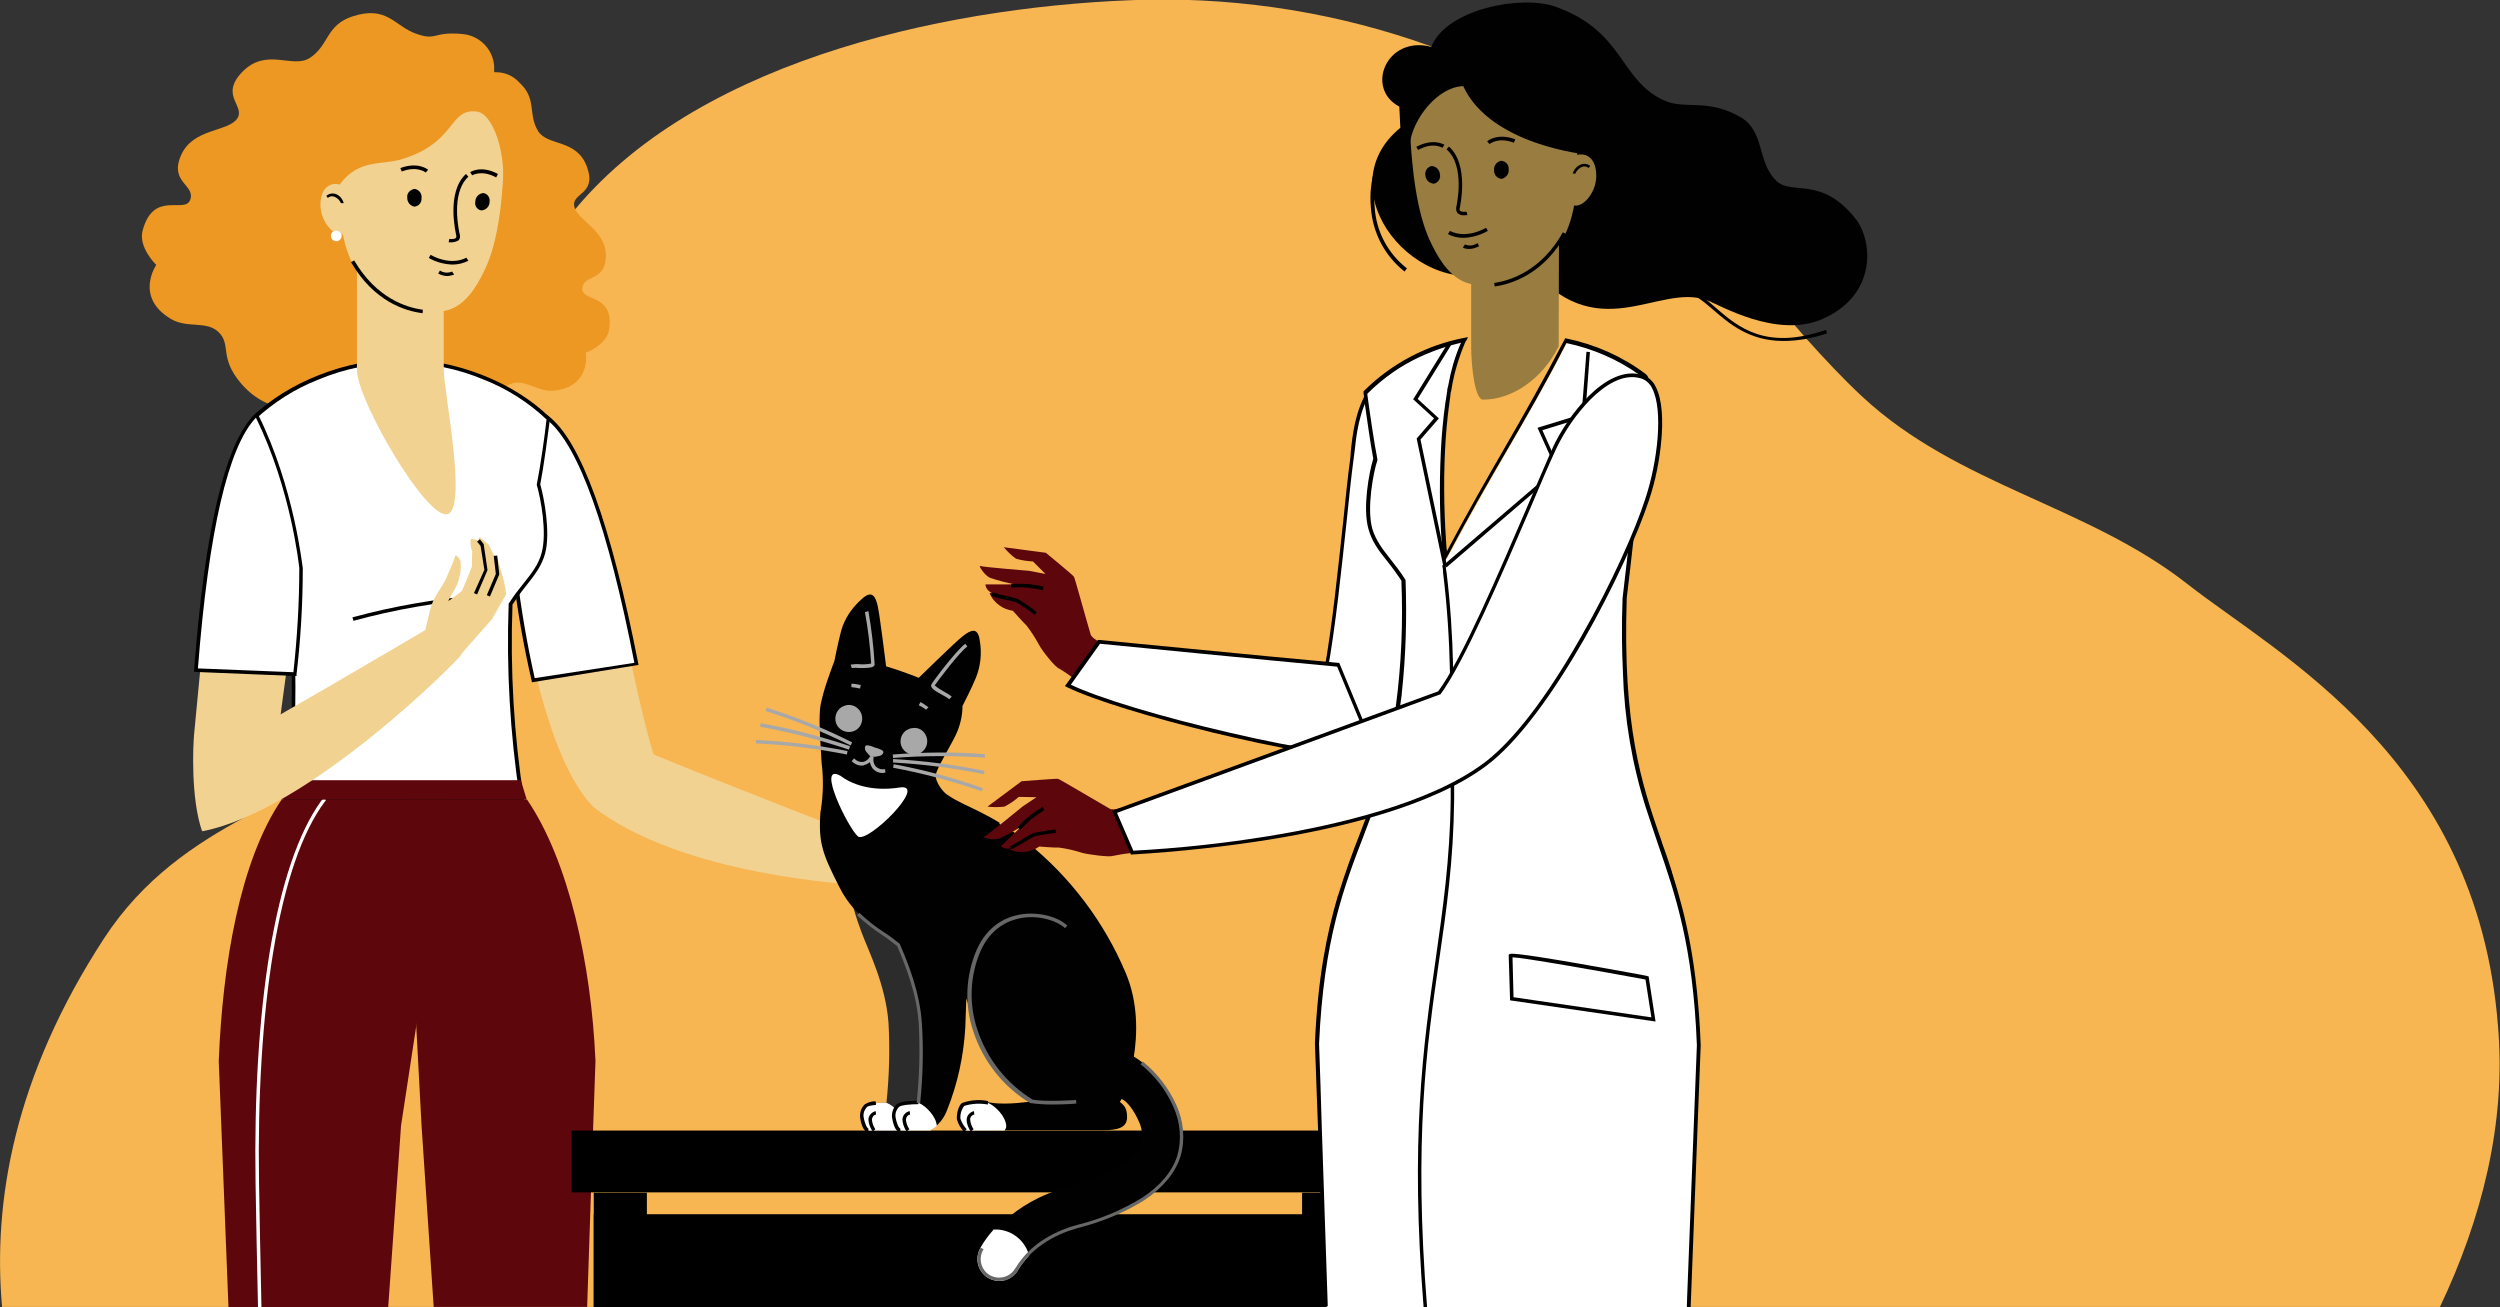 <?xml version="1.0" encoding="utf-8"?>
<!-- Generator: Adobe Illustrator 25.4.2, SVG Export Plug-In . SVG Version: 6.00 Build 0)  -->
<svg version="1.1" id="Layer_1" xmlns="http://www.w3.org/2000/svg" xmlns:xlink="http://www.w3.org/1999/xlink" x="0px" y="0px"
width="720" height="376.5" viewBox="0 0 720 376.5" style="enable-background:new 0 0 720 376.5;" xml:space="preserve">
<rect x="0" y="0" width="720" height="376.5" fill="#333333" stroke="none"/>
<style type="text/css">
	.st0{fill:#F7B652;}
	.st1{fill-rule:evenodd;clip-rule:evenodd;fill:#F2D291;}
	.st2{fill-rule:evenodd;clip-rule:evenodd;fill:#EC9822;}
	.st3{fill-rule:evenodd;clip-rule:evenodd;fill:#FFFFFF;}
	.st4{fill-rule:evenodd;clip-rule:evenodd;fill:#010101;}
	.st5{fill:#010101;}
	.st6{fill-rule:evenodd;clip-rule:evenodd;fill:#5D070D;}
	.st7{fill:#FFFFFF;}
	.st8{fill-rule:evenodd;clip-rule:evenodd;fill:#ECBA68;}
	.st9{fill-rule:evenodd;clip-rule:evenodd;fill:#997C40;}
	.st10{fill-rule:evenodd;clip-rule:evenodd;fill:#F7B652;}
	.st11{fill-rule:evenodd;clip-rule:evenodd;fill:#2B2C2B;}
	.st12{fill:#676767;}
	.st13{fill-rule:evenodd;clip-rule:evenodd;fill:#A9A8A8;}
	.st14{fill:#A9A8A8;}
</style>
<g id="Layer_2_00000159433060909226452910000013878849527730766998_">
	<g id="Layer_1-2">
		<g id="Group_3847">
			<g id="Group_3725">
				<path class="st0" d="M702.7,376.4H0.6C-2.1,346.2,4,310.1,30,270.2c11.3-17.3,26.2-27.1,40.6-34.9c3.5-1.9,7-3.7,10.4-5.4
					l0.7-0.4l0.6-0.3l0.6-0.3H83c2.9-1.5,5.7-2.9,8.4-4.4c8.9-4.9,16.5-10,21.4-17.2c1-1.4,1.9-3,2.6-4.6c2.5-5.5,4.8-11.1,6.7-16.8
					c0.4-1.3,0.9-2.6,1.3-3.9c0.9-2.7,1.7-5.5,2.4-8.3l0.3-1.1c0.3-1.2,0.6-2.3,0.9-3.5c4.7-18,8-36.5,12.8-54.3
					c0.4-1.6,0.9-3.2,1.3-4.8c0-0.2,0.1-0.3,0.1-0.5l0.2-0.5c4.5-15.2,10.4-29.7,19.5-42.6c1.5-2.1,3.1-4.2,4.8-6.2
					c37-44.4,111.5-59,164.9-60.3c27.7-0.5,55.3,4,81.4,13.4c1.6,0.6,3.3,1.2,4.9,1.8c1.6,0.6,3.1,1.2,4.7,1.9
					c10.9,4.5,21.4,9.8,31.4,15.9c1.3,0.8,2.6,1.6,4,2.5c2.7,1.7,5.3,3.4,7.9,5.3c20.4,14.2,35.5,34.1,51.8,52.8c0.9,1,1.8,2,2.6,3
					l0.8,0.9c5.3,5.9,10.6,11.6,16.3,16.9c27.6,25.6,64.7,31.2,93.7,54c26.2,20.5,83.2,50.1,89.3,127
					C721.9,323.5,714.6,351.4,702.7,376.4z"/>
			</g>
			<g id="Group_3763">
				<g id="Group_3726">
					<path id="Path_8643" class="st1" d="M148.1,164.9c3.4,16.3,9,52.6,22.4,67.1l20-8.2c-5.3-12.4-12.4-51.1-15.3-66
						c-1.4-7-7.7-24.2-17.1-22.5C147.4,137.3,145.8,153.4,148.1,164.9z"/>
				</g>
				<g id="Group_3727">
					<path id="Path_8644" class="st1" d="M170.5,232.1c25.8,20.4,76.6,22.7,76.6,22.7l10.9-9.9c0,0-62.3-24.2-74.7-29.7L170.5,232.1
						z"/>
				</g>
				<g id="Group_3728">
					<path id="Path_8645" class="st2" d="M142.4,20.8c2.7-0.1,5.3,0.9,7.1,2.9c5.3,4.8,2.4,9.1,5.5,14.1c2.8,4.4,11.2,2.1,14.1,10.4
						c2.8,7.9-4.6,7.3-3.7,11.3c0.9,4,9.1,6.8,9.1,14.1c0,7.6-6.5,5.4-6.8,9.4c-0.4,4,9.4,1.4,7.7,12c-0.7,4.4-6.7,6.6-6.7,6.6
						s1.7,9.8-9.2,10.9c-4.8,0.5-8.3-3.6-12.5-1.9c-4.1,1.6-1.9,5.1-8.8,4.4s-24.1-0.4-28-12.9c-0.4-1.3-0.6-2.6-0.8-3.9
						c-1.6,2.8,3.9-9.2-4.2,6.2s-25.8,17.8-35.8,6c-6.3-7.4-2.8-11-6.3-14.6s-9-1.1-13.8-3.9c-10.7-6.3-4.3-15.6-4.3-15.6
						s-5.3-5.1-3.9-10c3.2-11.7,12.2-4.5,13.7-8.8c1.5-4.3-6.2-5-2.6-12.9c3.4-7.6,13.2-6.6,16-10.3s-5.1-6.6,1.5-13.5
						c7-7.3,14.5-0.9,19.5-4.1c5.6-3.6,4.6-9.5,12.4-12c9.9-3.2,12,2.8,18.2,5s4.6-0.7,13.4,0.1c5.5,0.5,9.6,5.3,9.1,10.8
						C142.4,20.7,142.4,20.7,142.4,20.8z"/>
				</g>
				<g id="Group_3729">
					<path id="Path_8646" class="st3" d="M157.5,120.3c11.3,8.4,19.8,40.4,25.8,71.1l-29.7,4.6c-2.3-10-4.1-20-5.3-30.2
						C149.3,150.3,152.4,135,157.5,120.3z"/>
					<path id="Path_8647" d="M153.2,196.5l-0.1-0.5c-2.3-10-4.1-20.1-5.3-30.3v-0.1c0-0.2,1.1-23.5,9.2-45.6l0.2-0.7l0.6,0.4
						c9.4,7,18.1,31,26,71.3l0.1,0.5L153.2,196.5z M148.9,165.7c1.2,9.9,2.9,19.8,5.1,29.6l28.7-4.4c-7.6-39-16-62.4-24.9-69.8
						C152.8,135.5,149.9,150.5,148.9,165.7L148.9,165.7z"/>
				</g>
				<g id="Group_3733">
					<path id="Path_8651" class="st3" d="M115.3,230.3h35c-2.9-18.6-4-37.5-3.3-56.4c3.9-6.2,7.9-9.2,9.4-14.7
						c1.6-5.9-0.3-16.1-1.4-19.7c1-4.9,2.3-14,2.9-19c-9.1-9-25.4-16.5-42.5-16.5s-33.3,7.5-42.5,16.5c2.4,19.9,8.8,38.4,11.2,58.3
						c0.6,18.3,1.1,33.7-1.9,51.5L115.3,230.3z"/>
					<path id="Path_8652" d="M115.3,230.8H81.6l0.1-0.6c3-17.8,2.5-33.4,1.9-51.3c-1.4-9.8-3.2-19.5-5.6-29.1
						c-2.4-9.6-4.2-19.4-5.6-29.2v-0.3l0.2-0.2c10.3-10.1,27.2-16.7,42.8-16.7s32.5,6.6,42.8,16.7l0.2,0.2v0.3
						c-0.6,4.6-1.8,13.8-2.8,18.9c1.1,3.8,3,13.9,1.4,19.9c-1,3.6-3,6.2-5.4,9.2c-1.3,1.6-2.6,3.4-4,5.5
						c-0.7,18.8,0.4,37.6,3.3,56.1l0.1,0.6h-35.5L115.3,230.8z M82.8,229.8h66.9c-2.8-18.5-3.9-37.2-3.2-55.9v-0.1l0.1-0.1
						c1.4-2.2,2.9-4.1,4.2-5.7c2.3-2.9,4.3-5.4,5.2-8.8c1.6-5.9-0.3-15.8-1.4-19.5v-0.1v-0.1c1-5,2.3-14,2.8-18.7
						c-5.2-4.9-11.3-8.8-17.9-11.4c-15.3-6.5-32.6-6.5-48,0c-6.6,2.6-12.7,6.5-17.9,11.3c1.3,9.7,3.2,19.4,5.5,28.9
						c2.4,9.6,4.2,19.4,5.6,29.2l0,0C85.2,196.6,85.7,212.1,82.8,229.8L82.8,229.8z"/>
				</g>
				<g id="Group_3734">
					<path id="Path_8653" class="st1" d="M102.8,106.5c0,8.8,20,43,26,41.6c6-1.4-1-35.5-1-41.6V82.4c-8.3,0-16.7-13.8-25-13.8
						L102.8,106.5z"/>
				</g>
				<g id="Group_3735">
					<path id="Path_8654" class="st1" d="M121.7,24.3c6.1,0.5,24.3,2.2,23.4,23.5s-4.6,28.3-6.6,32.1c-2.3,4.4-6.3,10.1-12.8,9.8
						c-13.9-0.6-19-6.9-22.5-11.2c-2.6-3.4-6.8-11.5-5.2-32.8S115.6,24,121.7,24.3z"/>
				</g>
				<g id="Group_3736">
					<path id="Path_8655" class="st2" d="M136.9,32.1c5-0.1,9.4,12.6,7.7,23.9c5.3-18.8-0.7-33.6-22-35.2S94.5,37.8,97,54.4
						c5.4-8.7,12.3-6.8,18.2-8.4C131.3,41.4,129.2,31.4,136.9,32.1z"/>
				</g>
				<g id="Group_3737">
					<path id="Path_8656" class="st4" d="M139.2,55.6c-1.3,0.1-2.3,1.2-2.3,2.4c-0.3,1.2,0.5,2.4,1.7,2.6c0,0,0,0,0,0h0.1
						c1.3-0.1,2.3-1.2,2.3-2.4c0.2-1.2-0.5-2.4-1.8-2.6H139.2z"/>
				</g>
				<g id="Group_3738">
					<path id="Path_8657" class="st4" d="M119.4,54.4c1.3,0.2,2.2,1.4,2,2.7c0.1,1.2-0.8,2.3-2,2.4c0,0,0,0,0,0h-0.1
						c-1.2-0.2-2.1-1.4-2-2.6C117.1,55.7,118.1,54.6,119.4,54.4C119.3,54.5,119.3,54.5,119.4,54.4L119.4,54.4z"/>
				</g>
				<g id="Group_3739">
					<path id="Path_8658" class="st5" d="M130,69.8c-0.3,0-0.6,0-0.8,0l0.2-1c0.5,0.1,1.6,0.1,1.9-0.3c0,0,0.2-0.2,0.1-0.7
						c-0.1-0.5-3-12.4,2.8-17.7l0.7,0.8c-5.3,4.8-2.6,16.1-2.5,16.6c0.2,0.6,0.1,1.2-0.3,1.7C131.4,69.6,130.7,69.8,130,69.8z"/>
				</g>
				<g id="Group_3740">
					<path id="Path_8659" class="st5" d="M130.3,76.2c-2.4-0.1-4.7-0.7-6.8-1.9l0.5-0.9c6.3,3.4,10.3,0.8,10.3,0.8l0.6,0.9
						C133.5,75.8,131.9,76.2,130.3,76.2z"/>
				</g>
				<g id="Group_3741">
					<path id="Path_8660" class="st5" d="M128.8,79.5c-0.9,0-1.8-0.3-2.6-0.7l0.5-0.9c1,0.7,2.4,0.8,3.5,0.3l0.6,0.9
						C130.1,79.3,129.4,79.5,128.8,79.5z"/>
				</g>
				<g id="Group_3742">
					<path id="Path_8661" class="st5" d="M122.6,49.7c-0.1-0.1-2.5-2-6.9-0.3l-0.4-1c5.1-1.9,7.9,0.4,8,0.5L122.6,49.7l0.3-0.4
						L122.6,49.7z"/>
				</g>
				<g id="Group_3743">
					<path id="Path_8662" class="st5" d="M142.9,51.1c-4.2-2.3-6.9-0.6-6.9-0.6l-0.6-0.9c0.1-0.1,3.2-2.1,8,0.5L142.9,51.1z"/>
				</g>
				<g id="Group_3744">
					<path id="Path_8663" class="st5" d="M121.7,90.2c-4.9-0.6-14-3.3-20.6-14.7L102,75c6.4,10.9,15.1,13.6,19.8,14.2L121.7,90.2z"
						/>
				</g>
				<g id="Group_3745">
					<path class="st6" d="M171.5,305.6l-0.7,20l-0.6,17.8l-1.1,33h-44.2l-3.5-52.3l-1.5-28.2l-3.4-65.1v-0.5h35.3
						C163.8,247.9,170.3,277.7,171.5,305.6z"/>
				</g>
				<g id="Group_3746">
					<path class="st6" d="M129.8,230.3L129.8,230.3l-0.1,0.5l-9.9,65.2l-4.3,28.2l-3.7,52.3H65.8L63,305.6
						c1.1-27.9,6.1-57.7,18.1-75.3L129.8,230.3z"/>
				</g>
				<g id="Group_3747">
					<path class="st7" d="M93.9,230.4c-0.1,0.1-0.2,0.3-0.3,0.4c-6.6,8.8-11.6,23.4-14.9,43.3c-3.1,18.7-4.5,41.7-4.1,66.5
						c0.1,8.3,0.4,20.8,0.7,35.9h-1c-0.3-15.1-0.6-27.6-0.7-35.8c-0.4-24.8,1-47.9,4.1-66.7c3.3-19.6,8.2-34.1,14.7-43.2l0.4-0.5
						l0,0l0.4-0.5l0.7,0.5l0,0L93.9,230.4z"/>
				</g>
				<g id="Group_3749">
					<path id="Path_8668" class="st6" d="M151.7,230.3H81l1.3-5.6H150L151.7,230.3z"/>
				</g>
				<g id="Group_3751">
					<path id="Path_8670" d="M101.8,178.8l-0.3-1c12.1-3.3,24.4-5.4,36.9-6.4l0.1,1C126.1,173.4,113.8,175.5,101.8,178.8z"/>
				</g>
				<g id="Group_3752">
					<path id="Path_8671" class="st1" d="M74.4,120.5c-12.4,11.3-15,55.9-18.5,91c-0.3,3.1-1,18.4,2.3,27.9l20.7-18.9
						c2.6-20.5,7.5-55.7,7.5-55.7S84.8,141.9,74.4,120.5z"/>
				</g>
				<g id="Group_3753">
					<path id="Path_8672" class="st3" d="M73.9,119.5c-10.2,9.6-15,42.4-17.4,73.5l28.5,1.2c1.1-10.2,1.7-20.4,1.8-30.6
						C86.7,163.6,84.6,140.7,73.9,119.5z"/>
					<path id="Path_8673" d="M85.4,194.7l-29.5-1.2V193c3.1-41,9.1-65.8,17.6-73.8l0.5-0.5l0.3,0.6c10.5,21.1,12.8,44.1,12.9,44.3
						l0,0c0,10.2-0.6,20.5-1.8,30.6V194.7z M57,192.5l27.5,1.1c1.1-10,1.7-20,1.7-30c-0.1-0.8-2.4-22.8-12.5-43.3
						C65.7,128.7,60.1,152.9,57,192.5z"/>
				</g>
				<g id="Group_3757">
					<g id="Group_3754">
						<path id="Path_8674" class="st1" d="M100.4,56.1c-0.3-1.5-1.4-2.6-2.8-3c-1.7-0.5-5,0.2-5.3,5.3c-0.3,5,3.6,9.6,6.3,9.1
							S100.6,57.4,100.4,56.1z"/>
					</g>
					<g id="Group_3755">
						<path id="Path_8675" class="st3" d="M96.9,66.4c0.9,0.1,1.5,0.8,1.5,1.6s-0.8,1.5-1.6,1.5c-0.9-0.1-1.5-0.8-1.5-1.6l0,0
							C95.3,67,96,66.4,96.9,66.4L96.9,66.4z"/>
					</g>
					<g id="Group_3756">
						<path id="Path_8676" class="st5" d="M99,58.5h-0.8l0,0c-0.4-0.8-1-1.5-1.8-1.8c-0.7-0.3-1.4-0.2-2,0.3L94,56.4
							c0.8-0.7,2-0.9,3-0.4C98,56.5,98.7,57.4,99,58.5z"/>
					</g>
				</g>
				<g id="Group_3758">
					<path id="Path_8677" class="st1" d="M58.3,239.4c30.8-6,73.5-49.1,74.6-50.9l-10.5-7c0,0-53.8,31.8-65.4,37.4L58.3,239.4z"/>
				</g>
				<g id="Group_3762">
					<g id="Group_3759">
						<path id="Path_8678" class="st1" d="M121.4,185.5c1.1-3.1,2.2-9.9,3.3-12.3c0.3-0.8,1.2-2.2,3.3-5.6c1.2-2.5,2.3-5.1,3.2-7.7
							c0.9,0.5,1.5,1.4,1.5,2.4c0.1,2.1-0.3,4.2-1.1,6.2c-0.8,1.6-2.3,3.9-2.5,4.6c2-1.3,3.9-2.9,3.9-2.9c1.1-2.3,2.2-5.3,2.9-7
							c0-1.5,0-2.9,0.1-4.4c-0.5-1.2-0.6-2.4-0.4-3.6c0.7,0,1.5,0.2,2.2,0.5c0-0.4,0.1-0.7,0.4-1l2.6,2.2l1.4,3l1.1,0.9l1.9,6.8
							l0.6,3.5l-4.1,7.2c0,0-8.6,9.7-9.2,10.5s-1.5,1.2-2.6,2.8L121.4,185.5z"/>
					</g>
					<g id="Group_3760">
						<path id="Path_8679" class="st5" d="M137.4,171.2l-0.9-0.4l3-6.7l-1.1-6.9l-1-1.2l0.8-0.7l1.1,1.4l1.1,7.5L137.4,171.2z"/>
					</g>
					<g id="Group_3761">
						<path id="Path_8680" class="st5" d="M141.1,171.8l-0.9-0.4l2.6-6.1l-0.6-5.2l1-0.1l0.6,5.4L141.1,171.8z"/>
					</g>
				</g>
			</g>
			<g id="Group_3768">
				<g id="Group_3764">
					<path id="Path_8681" class="st8" d="M288.6,166.2c-0.4-0.7-0.6-1.6-0.4-2.5c0.1-0.4,8.6,2.3,8.6,2.3S290.3,167.3,288.6,166.2z"
						/>
				</g>
				<g id="Group_3765">
					<path id="Path_8682" class="st6" d="M317.5,185.6c-0.2-0.5-3.1-1.7-3.4-2.9c-1.6-5.4-4.5-16.1-4.8-16.6s-8.1-6.9-8.1-6.9
						l-12.1-1.6c1,1.2,2.2,2.4,3.5,3.3c1.6,0.5,3.3,0.7,4.9,0.8l3.6,3.6l-4.7-0.9c0,0-13.5-1.1-14.1-1.4c-0.6-0.3,1.1,2.6,2.8,3.4
						c2.3,0.8,4.7,1.4,7.1,1.9c0,0-7.5,0-8.4,0c0.1,1.1,0.8,2,1.8,2.4l-0.6,0.1c0.6,1.5,1.6,2.7,2.9,3.6c1.1,0.8,2.4,1.3,3.8,1.5
						c0,0,3.3,3.7,3.9,4.2c1.4,1.8,2.6,3.7,3.7,5.7c0.8,1.6,4.6,6.4,5.8,6.8c1.7,1,3.3,2.1,4.8,3.4L317.5,185.6z"/>
				</g>
				<g id="Group_3766">
					<path id="Path_8683" class="st5" d="M300.3,170c-1.5-0.4-3-0.6-4.6-0.8c-1.5-0.1-2.9-0.1-4.4,0l-0.1-1c1.5-0.1,3.1-0.1,4.6,0
						c1.6,0.1,3.2,0.4,4.8,0.8L300.3,170z"/>
				</g>
				<g id="Group_3767">
					<path id="Path_8684" class="st5" d="M298,177.1c-1.6-1.3-3.4-2.5-5.2-3.6c-0.4-0.1-1.3-0.4-2.5-0.6c-1.6-0.4-3.6-0.8-4.8-1.3
						l0.3-1c1.2,0.4,3.1,0.9,4.7,1.2c1.2,0.3,2.1,0.5,2.6,0.7c1.9,1.1,3.8,2.4,5.5,3.8L298,177.1z"/>
				</g>
			</g>
			<g id="Group_3774">
				<g id="Group_3769">
					<rect id="Rectangle_407" x="164.6" y="325.6" width="232" height="17.8"/>
				</g>
				<g id="Group_3770">
					<rect x="171" y="349.7" width="219.3" height="26.8"/>
				</g>
				<g id="Group_3771">
					<rect x="171" y="343.5" width="15.3" height="33"/>
				</g>
				<g id="Group_3773">
					<rect x="375" y="343.5" width="15.3" height="33"/>
				</g>
			</g>
			<g id="Group_3775">
				<path id="Path_8685" class="st3" d="M420.7,138.6c-2.6,18.8-16.4,65.9-23.5,79.1l-15.4-24.2c3.5-19.4,5.7-47.4,7.5-60.9
					c0.6-4.3,0.7-13.2,5.3-20.4c3.3-2.9,8.6-6.1,12.5-6.6C419.5,104.1,422.5,125.3,420.7,138.6z"/>
				<path id="Path_8686" d="M397.2,218.7l-15.9-25v-0.2c2.4-13.1,4.1-30.2,5.6-43.9c0.7-6.8,1.3-12.6,1.9-17
					c0.1-0.7,0.2-1.4,0.2-2.3c0.5-4.8,1.2-12.1,5.2-18.4l0,0h0.1c3.2-2.9,8.6-6.2,12.8-6.7c3-0.4,6,0.7,8.1,2.9
					c5.9,5.9,7.5,20.2,6,30.7l0,0c-1.2,8.9-5.1,24.9-10.1,41.7c-5.1,17.4-10.2,31.4-13.5,37.5L397.2,218.7z M382.3,193.4l14.8,23.2
					c7-13.8,20.4-58.9,23.1-78.2l0,0c1.4-10.2-0.1-24.1-5.7-29.8c-1.8-2-4.5-3-7.2-2.6c-3.9,0.5-9.1,3.7-12.2,6.4
					c-3.8,6-4.5,13.2-5,17.8c-0.1,0.9-0.2,1.6-0.3,2.3c-0.6,4.4-1.2,10.2-1.9,17C386.4,163.3,384.7,180.3,382.3,193.4L382.3,193.4z"
					/>
			</g>
			<g id="Group_3776">
				<path id="Path_8687" class="st3" d="M396.2,217.5c-10.5,2.7-71.7-11.8-88.6-20.1l9-12.5c0,0,46.3,4.5,68.9,6.6L396.2,217.5z"/>
				<path id="Path_8688" d="M392.5,218.4c-17.1,0-69.9-13-85.2-20.5l-0.6-0.3l9.5-13.3h0.3c0.5,0,46.6,4.6,68.9,6.6h0.3l11.1,26.8
					l-0.6,0.2C395.1,218.2,393.8,218.4,392.5,218.4z M308.4,197.2c8.2,3.9,26.1,9.3,46.1,13.9c20.2,4.7,35.7,6.9,41,6L385.1,192
					c-21.5-2-64.3-6.2-68.3-6.6L308.4,197.2z"/>
			</g>
			<g id="Group_3777">
				<path class="st9" d="M489.3,300.9v0.1c-0.1,1.7-0.1,3.4-0.2,5.1c-0.9,22.2-1.9,44.6-3.1,67.1c0,1.1-0.1,2.1-0.2,3.2h-44.9
					c-1.9-19.5-3.5-38.5-4.8-56.6l-4.4-28.6L421.7,225h48c1.6,2.4,3.1,4.9,4.4,7.5c0.5,1,1.1,2.1,1.6,3.2c1,2.1,1.9,4.3,2.8,6.6
					c1.1,2.8,2.1,5.8,3,8.9c0.1,0.2,0.1,0.5,0.2,0.7c2,6.8,3.6,13.7,4.7,20.7C488,282,488.9,291.4,489.3,300.9z"/>
			</g>
			<g id="Group_3778">
				<path class="st9" d="M435.3,224.9L435.3,224.9l-3.5,66.3l-1.5,28.7c-1.3,18.9-2.6,37.8-4,56.6h-38.3c0-2.1,0-4.2,0-6.3
					c-0.1-6.8-0.6-13.7-1.6-20.4c-0.3-2.1-0.6-4.2-0.9-6.2c-0.9-6-2-12-3-17.8c-0.7-4.4-1.4-8.7-1.9-13c-0.4-3.5-0.7-7-0.9-10.5
					c0-0.4,0-0.7,0-1.1v-0.1c0.3-7.9,1.1-15.7,2.3-23.5c0-0.1,0-0.2,0-0.3c0.9-6.3,2.2-12.6,3.7-18.8c0-0.1,0-0.2,0.1-0.2
					c1.9-7.6,4.4-15.1,7.7-22.2l0.3-0.6c0.1-0.2,0.2-0.4,0.3-0.6s0.4-0.8,0.6-1.2c0.6-1.1,1.1-2.2,1.7-3.2c0.4-0.8,0.9-1.5,1.3-2.3
					c0.6-1,1.3-2,1.9-3L435.3,224.9z"/>
			</g>
			<g id="Group_3780">
				<path id="Path_8692" class="st10" d="M436.3,224.9H401c2.9-18.9,4-37.9,3.4-57c-4-6.3-8-9.3-9.5-14.9c-1.6-6,0.3-16.2,1.5-20
					c-1-4.9-2.3-14.1-2.9-19.2c9.2-9.1,25.7-16.7,42.9-16.7c10.9,0.1,21.5,2.9,31,8.1c4.7,2.5,4.5,6.6,7.6,9.7
					c-2.5,20.1-4.6,37.8-7.1,57.9c-0.6,18.5-1.1,34.1,1.9,52.1L436.3,224.9z"/>
			</g>
			<g id="Group_3781">
				<path id="Path_8693" class="st4" d="M412.2,13.5c4.4-11,26-15,35.7-11.6c20,7.1,18.4,21.1,31.3,27c6.1,2.8,12.4-0.7,22,4.8
					c7.2,4.1,4.7,12.9,10.4,18.4c4.5,4.3,12.9-1.6,22.8,10.9c5,6.3,6.3,22-9.6,28.9c-13.1,5.7-29.6-4.1-33.1-5.4
					c-14.2-5.3-31.9,14.6-52.1-10.8c-4.1-3.9-6.7,1.9-6.7,1.9c-24.6,10.3-51.5-22.9-29.6-40.8c-0.1-2.2-0.2-4.2-0.3-6.1
					C393,25.4,399.4,10.1,412.2,13.5z"/>
			</g>
			<g id="Group_3782">
				<path id="Path_8694" class="st5" d="M513.6,98.2c-9.8,0-15.6-5-20.1-8.9c-3.4-2.9-6.1-5.3-9.4-4.9l-0.1-1
					c3.7-0.3,6.7,2.2,10.2,5.3c6.4,5.5,14.3,12.3,31.7,6.3l0.3,1C522.1,97.4,517.9,98.2,513.6,98.2z"/>
			</g>
			<g id="Group_3783">
				<path id="Path_8695" class="st9" d="M448.9,99.7c-4.7,9.5-13.4,15.4-21.8,15.4c-2.3,0-3.4-9.4-3.4-15.4V75.4
					c8.4,0,16.9-14,25.3-14C449,70.5,448.9,90.6,448.9,99.7z"/>
			</g>
			<g id="Group_3785">
				<path class="st3" d="M489.3,300.8v0.2l-0.2,5.3l-2.7,70.3H382.1l-0.3-9.1l-0.6-17.6l-0.2-6.2l-0.7-17.8l-0.8-23.5v-1.2v-0.2
					c0.3-7.8,1.1-15.6,2.3-23.3c0-0.1,0-0.2,0-0.3c2.9-18.1,7.9-29.4,12.5-41.5c0.1-0.2,0.1-0.4,0.2-0.6l0.2-0.6
					c0.5-1.4,1-2.8,1.5-4.2c2.7-7.4,4.6-15,6-22.8c0.1-0.9,0.3-1.8,0.4-2.6c0-0.1,0-0.1,0-0.2c0-0.2,0.1-0.4,0.1-0.6l0.1-0.6
					c0-0.4,0.1-0.7,0.1-1.1c1.2-9.9,1.7-19.9,1.5-29.8v-0.4c0-1.6-0.1-3.2-0.1-4.8c-4-6.3-8-9.4-9.5-14.9c-0.4-1.7-0.6-3.5-0.6-5.3
					c0.1-4.9,0.7-9.7,2-14.4c0-0.1,0.1-0.2,0.1-0.3c-0.9-4.4-2-12-2.6-17.3c0-0.3-0.1-0.6-0.1-0.9c0-0.1,0-0.2,0-0.3l-0.1-0.6
					c0,0,0-0.1,0-0.2l0.3-0.3c1.1-1.1,2.3-2.2,3.6-3.2c5.8-4.8,12.5-8.3,19.7-10.4c0.1,0,0.2-0.1,0.3-0.1c1.5-0.4,3.1-0.8,4.7-1.1
					c-0.2,0.4-0.4,0.7-0.5,1.1c-1.7,4-3,8.2-3.7,12.5c0,0.3-0.1,0.5-0.1,0.8s-0.1,0.6-0.1,0.9c-2.2,13.2-2.4,30.3-1.3,44.7
					c0,0.5,0.1,1,0.1,1.5c0.1,0.5,0,0.8,0.1,1.2l0.3-0.5c13.5-25.4,23.1-39.9,34.1-61.3l0.4-0.8c8.1,1.6,15.7,5,22.4,10
					c0.1,0.1,0.2,0.2,0.3,0.3c0.2,0.2,0.3,0.5,0.4,0.8c0.1,0.2,0.1,0.5,0.1,0.7c0,1.3-0.6,2.8-0.3,3.9c0.1,0.4,0.3,0.7,0.5,1
					c-1.7,13.8-3,26-4.5,38.8c-0.1,0.6-0.1,1.3-0.2,1.9c-0.1,0.6-0.1,1.3-0.2,1.9c-0.5,4.8-1.1,9.6-1.7,14.7c0,1.2,0,2.3-0.1,3.4
					c0,0.2,0,0.3,0,0.4c-0.6,29.7,3.2,45.6,7.8,59.6c3.7,11.4,7.9,21.5,10.8,36.9C488,281.8,489,291.3,489.3,300.8z"/>
				<path id="Path_8698" d="M481.7,251.8c-0.1-0.2-0.2-0.5-0.2-0.7c-0.9-2.8-1.8-5.5-2.8-8.2l-0.2-0.7c-5.8-16.7-11.2-32.9-10-70
					c0.7-5.6,1.3-11.1,1.9-16.4c0-0.6,0.1-1.3,0.2-1.9s0.1-1.3,0.2-1.9c0.3-2.9,0.6-5.7,1-8.4c1-9.1,2.1-18.5,3.3-28.6v-0.3
					l-0.2-0.2c-0.7-0.6-0.5-1.7-0.3-2.9c0.1-0.4,0.1-0.8,0.2-1.3c0-0.2,0-0.5,0-0.7c0-0.3,0-0.5-0.1-0.8c-0.1-0.5-0.5-0.9-0.9-1.2
					c-6.7-5-14.4-8.4-22.6-10.1l-0.4-0.1l-0.2,0.4l-0.5,0.9c-5.7,11-11,20.3-16.6,30c-5.1,8.8-10.3,17.9-16.4,29.3l-0.4,0.8
					c0-0.3,0-0.6-0.1-0.9c0-0.5-0.1-1.1-0.1-1.6c-0.7-10.1-0.8-20.3-0.1-30.4c0.3-4.3,0.8-8.3,1.3-11.8c0-0.3,0.1-0.6,0.1-0.9
					l0.2-0.9c0.7-4.6,2.1-9.2,3.9-13.5c0.1-0.3,0.2-0.5,0.4-0.7l0.5-1l-1.1,0.2c-10.9,2.1-20.9,7.4-28.8,15.2l-0.2,0.2v0.3
					c0,0.3,0,0.6,0.1,0.9l0.1,0.9c0,0.3,0.1,0.6,0.1,1c0.7,5,1.7,12,2.5,16.3c-1.2,3.9-3.1,14.1-1.4,20.2c1,3.7,3,6.3,5.4,9.3
					c1.3,1.6,2.6,3.4,4.1,5.6c0.5,12.1,0,24.2-1.6,36.2l-0.1,0.6c0,0.1,0,0.3-0.1,0.4l0,0c0,0,0,0.1,0,0.1c-0.1,0.8-0.3,1.6-0.4,2.4
					c-0.1,0.9-0.3,1.8-0.5,2.6c-1.6,8-3.8,15.9-6.7,23.6l-0.4,1.2l-0.2,0.6l-0.2,0.6c-0.6,1.5-1.1,3-1.7,4.5
					c-2.2,5.6-4.3,11.3-6.3,17.8c0,0.1,0,0.2-0.1,0.2c-3.2,10.8-5.8,23.8-6.6,42.5l0,0l0.9,24.8l0.6,17.8l0.2,6.2l1,26.9h1
					l-0.9-26.8l-0.2-6.2l-0.6-17.8l-0.4-13l-0.4-11.8c1.3-29.9,7.2-45.3,12.9-60.1c0.7-1.8,1.3-3.5,2-5.3c0.1-0.2,0.1-0.4,0.2-0.6
					l0.2-0.6c0.8-2.1,1.5-4.1,2.2-6.3c2.5-7.5,4.4-15.2,5.6-23c0-0.2,0.1-0.4,0.1-0.6c0-0.2,0.1-0.4,0.1-0.6c0-0.2,0.1-0.4,0.1-0.6
					c0-0.2,0.1-0.5,0.1-0.8c0.1-0.7,0.2-1.3,0.3-2l0,0v-0.3c1.2-10.9,1.5-21.9,1.1-32.8V167l-0.1-0.1c-1.4-2.3-2.9-4.1-4.2-5.8
					c-2.3-2.9-4.3-5.5-5.3-8.9c-1.6-5.9,0.3-16.1,1.5-19.7v-0.1v-0.1c-0.9-4.5-2.1-12.7-2.8-17.9c0-0.3-0.1-0.6-0.1-0.8
					c0,0,0,0,0-0.1s0-0.1,0-0.1l0.2-0.2c1.1-1.1,2.2-2.1,3.4-3.1c1.2-1,2.5-2,3.8-2.9c4.6-3.2,9.8-5.6,15.2-7.3l1.3-0.4
					c1-0.3,2.1-0.5,3.1-0.8c-0.1,0.2-0.2,0.4-0.3,0.6c-1.6,3.8-2.7,7.7-3.4,11.7c-0.1,0.3-0.1,0.5-0.2,0.8c-0.1,0.3-0.1,0.6-0.1,0.8
					c-0.8,4.7-1.3,9.4-1.6,13.5c-0.7,10.4-0.7,20.9,0.1,31.3l0.2,2.4c0,0.4,0.1,0.8,0.1,1.2v0.3l0.1,1.4v-0.1l0.4-0.8l0.3-0.7
					c6.6-12.5,12.2-22.2,17.7-31.6c5.7-9.8,11.1-19.1,16.8-30.3l0.2-0.4c7.6,1.6,14.8,4.7,21.1,9.2l0.8,0.6c0.1,0.1,0.2,0.2,0.3,0.3
					l0,0c0.2,0.2,0.3,0.5,0.3,0.8c0,0.6,0,1.3-0.2,1.9c-0.1,0.5-0.2,1.1-0.2,1.6c-0.1,0.7,0.1,1.5,0.6,2c-1.2,10-2.3,19.4-3.3,28.4
					c-0.4,3.9-0.9,7.9-1.3,12c-0.1,0.6-0.1,1.2-0.2,1.8c-0.1,0.6-0.1,1.2-0.2,1.9c-0.5,4.2-1,8.5-1.5,13l0,0
					c-0.3,7.9-0.2,14.9,0.1,21.2c0,0,0,0.1,0,0.1c0.4,13.3,2.6,26.4,6.6,39c1.2,3.7,2.4,7.2,3.6,10.8c4.9,14.3,10,29,11.1,57.6
					l-2.8,72.5l-0.1,3.2h1.1l2.9-75.7l0,0C488.9,277.8,485.5,263.8,481.7,251.8z"/>
			</g>
			<g id="Group_3787">
				<path id="Path_8700" d="M416.6,163.4l-0.7-0.8l32.2-27.6l-5.3-11.8l12.7-3.9l1.4-18l1,0.1l-1.4,18.7l-12.3,3.8l5.1,11.4
					L416.6,163.4z"/>
			</g>
			<g id="Group_3788">
				<path id="Path_8701" d="M415.7,163.2l-7.7-36.9l5-5.8l-6-5.5l10-16.2l0.9,0.6l-9.6,15.5l6.1,5.6l-5.3,6.1l7.6,36.3L415.7,163.2z
					"/>
			</g>
			<g id="Group_3789">
				<path d="M418.8,224.9L418.8,224.9c0,0.1,0,0.1,0,0.2v1.2c0,1.3,0,2.6,0,3.9c-0.2,17.7-2.2,31.8-4.4,46.8
					c-3.5,24.2-7.3,51.3-3.4,99.5h-1c-3.9-48.3-0.1-75.4,3.4-99.7c2.1-14.9,4.2-29,4.4-46.6c0-1.1,0-2.3,0-3.4v-0.6
					c0-0.2,0-0.4,0-0.6c0-0.2,0-0.5,0-0.7c0.1-11.7,0-21.2-0.2-29c0-0.3,0-0.6,0-0.9s0-0.7,0-1c-0.2-9.7-0.8-19.4-2-29.1
					c0-0.1,0-0.2,0-0.4c0-0.6-0.1-1-0.2-1.4c0-0.1,0-0.2,0-0.3h0.3h0.3l0,0h0.4c0,0.1,0,0.2,0,0.3c0,0.1,0,0.1,0,0.2
					c0,0.4,0.1,0.9,0.2,1.5c1.1,9.1,1.7,18.3,1.9,27.4c0,0.3,0,0.7,0,1s0,0.6,0,1C418.8,202.3,418.9,212.3,418.8,224.9z"/>
			</g>
			<g id="Group_3790">
				<path id="Path_8703" d="M476.8,294.2l-41.9-6.1l-0.4-13.1l0.2-0.2c0.3-0.2,0.9-0.6,20.5,2.8c9.6,1.7,19.1,3.4,19.2,3.5l0.4,0.1
					L476.8,294.2z M435.9,287.2l39.7,5.8l-1.7-10.9c-14.1-2.6-35.1-6.3-38.3-6.4L435.9,287.2z"/>
			</g>
			<g id="Group_3791">
				<path id="Path_8704" class="st5" d="M404.5,78.2c-5.7-4.5-9.2-11.2-9.7-18.5c-0.7-7.7,1.7-15.3,6.4-20.3l0.8,0.7
					c-4.5,4.8-6.8,12.1-6.1,19.5c0.4,7,3.8,13.4,9.3,17.7L404.5,78.2z"/>
			</g>
			<g id="Group_3792">
				<path id="Path_8705" class="st9" d="M429.5,15.8c-6.1,0.6-24.6,2.6-23.3,24.2s5.1,28.5,7.1,32.3c2.4,4.4,6.5,10.1,13.1,9.7
					c14.1-0.9,19.1-7.3,22.6-11.7c2.6-3.4,6.7-11.7,4.8-33.2C451.7,15.6,435.6,15.5,429.5,15.8z"/>
			</g>
			<g id="Group_3793">
				<path id="Path_8706" class="st9" d="M451.5,47.6c0.3-1.5,1.3-2.7,2.8-3c1.8-0.5,5.1,0.2,5.4,5.3c0.4,5.1-3.5,9.7-6.2,9.3
					S451.3,49,451.5,47.6z"/>
			</g>
			<g id="Group_3794">
				<path id="Path_8707" class="st4" d="M421.4,24.8c-9.2,0.3-18.8,14.9-14.5,23.5c-5.6-19.1,0.2-34,21.7-35.9s30.7,15.3,28.4,32.1
					C457,44.5,429.3,41.9,421.4,24.8z"/>
			</g>
			<g id="Group_3795">
				<path id="Path_8708" class="st4" d="M412.3,47.8c1.3,0.1,2.3,1.1,2.4,2.4c0.3,1.2-0.5,2.4-1.7,2.7h-0.1
					c-1.3-0.1-2.3-1.1-2.4-2.4C410.3,49.3,411,48.1,412.3,47.8L412.3,47.8z"/>
			</g>
			<g id="Group_3796">
				<path id="Path_8709" class="st5" d="M452.9,50.1c0.3-1.1,1-2,2.1-2.6c1-0.5,2.2-0.4,3,0.3l-0.5,0.6c-0.5-0.5-1.3-0.6-2-0.3
					c-0.8,0.4-1.5,1.1-1.8,1.9H452.9z"/>
			</g>
			<g id="Group_3797">
				<path id="Path_8710" class="st4" d="M432.3,46.3c-1.3,0.3-2.2,1.5-2,2.8c-0.1,1.2,0.9,2.3,2.1,2.4h0.1c1.3-0.3,2.2-1.5,2-2.8
					C434.6,47.4,433.6,46.4,432.3,46.3L432.3,46.3z"/>
			</g>
			<g id="Group_3798">
				<path id="Path_8711" class="st5" d="M421.7,62c-0.7,0.1-1.4-0.2-1.9-0.6c-0.4-0.5-0.5-1.1-0.4-1.7c0.1-0.5,2.7-11.9-2.8-16.7
					l0.7-0.8c5.9,5.3,3.2,17.2,3.1,17.8c-0.1,0.5,0,0.7,0.1,0.7c0.4,0.4,1.5,0.3,1.9,0.3l0.2,1C422.3,61.9,422,62,421.7,62z"/>
			</g>
			<g id="Group_3799">
				<path id="Path_8712" class="st5" d="M421.5,68.5c-1.6,0-3.1-0.3-4.5-1.1l0.6-0.9c0.2,0.1,4.2,2.5,10.4-0.9l0.5,0.9
					C426.4,67.7,424,68.4,421.5,68.5z"/>
			</g>
			<g id="Group_3800">
				<path id="Path_8713" class="st5" d="M423.1,71.7c-0.6,0-1.3-0.1-1.8-0.4l0.6-0.9l-0.3,0.4l0.3-0.4c1.2,0.5,2.5,0.4,3.6-0.4
					l0.5,0.9C425,71.4,424.1,71.7,423.1,71.7z"/>
			</g>
			<g id="Group_3801">
				<path id="Path_8714" class="st5" d="M429,41.5l-0.7-0.8c0.1-0.1,2.9-2.5,8.1-0.6l-0.4,1C431.5,39.4,429.1,41.4,429,41.5z"/>
			</g>
			<g id="Group_3802">
				<path id="Path_8715" class="st5" d="M408.4,43.2l-0.5-0.9c4.8-2.6,7.9-0.7,8.1-0.6l-0.6,0.9C415.3,42.5,412.7,40.8,408.4,43.2z"
					/>
			</g>
			<g id="Group_3803">
				<path id="Path_8716" class="st5" d="M430.5,82.5l-0.2-1c4.7-0.7,13.6-3.5,19.8-14.6l0.9,0.5C444.6,78.9,435.4,81.8,430.5,82.5z"
					/>
			</g>
			<g id="Group_3837">
				<g id="Group_3804">
					<path id="Path_8717" class="st11" d="M248.2,268.7c1.9,5.1,6.9,14.9,7.7,26c0.4,7.6,0.2,15.3-0.6,22.9c0,0-4.9-0.1-5.9,0.9
						c-0.9,0.8-1.3,2-1.2,3.2c0.1,0.8,0.8,3.9,1.9,3.9h8.6c2.3-1.3,4-3.4,4.9-5.9c3-7.5,4.7-15.4,5.2-23.5
						c0.6-11.7,0.3-25.5,0.1-27.3c-0.1-1.3-17.2-14.5-23.3-13.2C243.7,256.1,246.9,265.3,248.2,268.7z"/>
				</g>
				<g id="Group_3805">
					<path id="Path_8718" class="st3" d="M255.3,317.6c0,0-4.9-0.1-5.9,0.9c-0.9,0.8-1.3,2-1.2,3.2c0.1,0.8,0.8,3.9,1.9,3.9h8.6
						c0.7-0.4,1.3-0.8,1.9-1.3C260.5,321.6,257.5,318.4,255.3,317.6z"/>
				</g>
				<g id="Group_3806">
					<path id="Path_8719" class="st4" d="M258.8,272.1c2.3,5.5,5.7,13.6,6.3,22.5c0.4,7.6,0.2,15.3-0.6,22.9c0,0-4.9-0.1-5.9,0.9
						c-0.9,0.8-1.3,2-1.2,3.2c0.1,0.8,0.8,3.9,1.9,3.9h8.6c2.3-1.3,4-3.4,4.9-5.9c3-7.5,4.7-15.4,5.2-23.5c0.1-2.8,0.2-5.7,0.3-8.6
						c0.6,1.8,1.1,3.6,1.4,5.4c3.3,16.6,17.4,24.3,17.4,24.3s-7,1.1-11.5,0.4c-4.5-0.8-7.3-0.1-8.2,0.3c-0.8,0.4-1.5,2.8-1.3,4.3
						c0.4,1.2,1.1,2.3,2,3.3h39.3c4.4,0,7.2-0.6,7.2-3.8c0-3.2-1.4-3.6-2.1-4.4c1.1-0.7,8.9-20.1,1.7-37.1
						c-6.2-14.7-16-27.7-28.5-37.7c-10.6-8.6-18.1-10.2-22.7-13.5l-0.2-0.1c-1.2-0.8-3.5-3.7-3.3-5.7c0.3-2,3.8-7.5,5.8-11.6
						c1.2-2.6,1.9-5.4,1.9-8.3c0,0,2.6-5,3.9-8.2c1.3-3.3,1.7-6.9,1.1-10.4c-0.5-4.4-2.7-3.2-4.9-1.5c-2.2,1.7-12.7,12-12.7,12
						c-3.6-1.4-5.8-2.2-9.4-3.3c0,0-1.8-14.6-2.4-17.3c-0.6-2.7-1.6-5-4.8-1.9c-2.7,2.4-4.7,5.4-5.7,8.8c-0.9,3.3-2,8.9-2,8.9
						s-3.5,8.8-4.1,13.5c-0.5,4.7,0.3,12.1,0.4,15.6c0.6,4.6,0.5,9.3-0.2,13.8c0,0.2-0.1,0.3-0.1,0.5c-0.7,9.1,0.7,12.3,5.5,21.8
						S254.4,268.1,258.8,272.1z"/>
				</g>
				<g id="Group_3807">
					<path id="Path_8720" class="st3" d="M284.5,317.6c-2.4-0.4-4.8-0.3-7.1,0.4c-0.8,0.4-1.5,2.8-1.3,4.3c0.4,1.2,1.1,2.4,2,3.3
						h11.2c0.3-0.4,0.5-0.8,0.5-1.3C289.7,321.6,286.7,318.5,284.5,317.6z"/>
				</g>
				<g id="Group_3808">
					<path id="Path_8721" class="st3" d="M264.5,317.6c0,0-4.9-0.1-5.9,0.9c-0.9,0.8-1.3,2-1.2,3.2c0.1,0.8,0.8,3.9,1.9,3.9h8.6
						c0.7-0.4,1.3-0.8,1.9-1.3C269.7,321.6,266.6,318.4,264.5,317.6z"/>
				</g>
				<g id="Group_3809">
					<path id="Path_8722" class="st12" d="M303.1,318.1c-2.1,0-4.1-0.1-6.2-0.4h-0.1h-0.1c-7.8-4.7-13.6-12.1-16.4-20.7
						c-2.6-7.7-2.2-16,1-23.5c3.2-7.1,8.5-9.4,12.4-10.1c5.6-1,11.3,0.8,13.7,3.2l-0.7,0.7c-1.8-1.8-7-3.9-12.7-2.9
						c-3.6,0.7-8.6,2.8-11.6,9.5c-3.1,7.2-3.4,15.3-0.9,22.7c2.8,8.4,8.4,15.5,15.9,20.1c3.9,0.7,12.5,0.1,12.5,0.1l0.1,1
						C309.6,317.9,306.4,318.1,303.1,318.1z"/>
				</g>
				<g id="Group_3810">
					<path id="Path_8723" class="st5" d="M261.1,325.9c-0.7-1-1.1-2.2-1.2-3.4c0-1.2,0.9-2.3,2.1-2.5l0.1,1
						c-0.7,0.1-1.1,0.7-1.2,1.4c0.1,1,0.4,2,1,2.8L261.1,325.9z"/>
				</g>
				<g id="Group_3811">
					<path id="Path_8724" class="st5" d="M251.4,325.9c-0.8-1-1.2-2.2-1.3-3.4c0-1.2,0.9-2.2,2.1-2.5l0.1,1
						c-0.7,0.1-1.1,0.7-1.2,1.4c0.1,1,0.4,2,1,2.8L251.4,325.9z"/>
				</g>
				<g id="Group_3812">
					<path id="Path_8725" class="st5" d="M279.6,325.9c-0.7-1-1.2-2.2-1.2-3.4c0-1.2,0.9-2.2,2.1-2.5l0.1,1
						c-0.7,0.1-1.2,0.7-1.2,1.4c0.1,1,0.4,2,1,2.8L279.6,325.9z"/>
				</g>
				<g id="Group_3816">
					<g id="Group_3813">
						<path id="Path_8726" class="st13" d="M252,215.3c-1-0.4-2.5-1-2.8-0.4c-0.2,0.5-0.1,1.1,0.2,1.5c0.3,0.3,1.1,1.4,1.5,1.6h0.2
							c0.7,0,1.5-0.1,2.2-0.3c0.5-0.1,1-0.5,1.1-1C254.6,216.1,253.1,215.6,252,215.3z"/>
					</g>
					<g id="Group_3814">
						<path id="Path_8727" class="st14" d="M248.2,220.5c-1.1,0-2.2-0.5-2.9-1.3l0.7-0.8c0.7,0.8,1.7,1.2,2.7,1
							c0.8-0.2,1.5-0.8,1.9-1.6l1,0.3c-0.5,1.1-1.5,1.9-2.6,2.2C248.7,220.5,248.4,220.5,248.2,220.5z"/>
					</g>
					<g id="Group_3815">
						<path id="Path_8728" class="st14" d="M254.4,222.6c-1.2,0.1-2.3-0.4-3.1-1.3c-0.7-1-1-2.2-0.7-3.4l1,0.3
							c-0.2,0.8,0,1.7,0.5,2.4c0.7,0.8,1.8,1.1,2.8,0.9l0.1,1L254.4,222.6z"/>
					</g>
				</g>
				<g id="Group_3817">
					<path id="Path_8729" class="st14" d="M245.3,192.4l-0.3-1c0.9-0.1,1.8-0.2,2.6-0.1c1.1,0.1,2.2,0,3.3-0.2
						c-0.3-5-0.9-9.9-1.8-14.8l1-0.3c0.9,5.1,1.5,10.2,1.8,15.4c-0.1,0.9-1.6,1-4.3,1C246.8,192.3,246,192.3,245.3,192.4z"/>
				</g>
				<g id="Group_3818">
					<path id="Path_8730" class="st14" d="M273.4,201.4c-0.6-0.5-1.3-0.9-1.9-1.2c-2.4-1.3-3.6-2.1-3.3-3c0.4-0.9,7.4-10.1,9.8-11.8
						l0.6,0.8c-2.3,1.6-8.6,10-9.4,11.2c0.8,0.7,1.8,1.3,2.7,1.8c0.8,0.4,1.5,0.9,2.2,1.4L273.4,201.4z"/>
				</g>
				<g id="Group_3821">
					<g id="Group_3819">
						<path id="Path_8731" class="st13" d="M266.5,211.5c1.1,1.8,0.5,4.2-1.3,5.3c-1.8,1.1-4.2,0.5-5.3-1.3s-0.5-4.2,1.3-5.3
							c0,0,0,0,0.1,0c0.5-0.3,1-0.5,1.5-0.5C264.3,209.4,265.8,210.2,266.5,211.5z"/>
					</g>
					<g id="Group_3820">
						<path id="Path_8732" class="st13" d="M243.1,203.3c-2,0.7-3,3-2.3,5c0.7,2,3,3,5,2.3c2-0.7,3-2.9,2.3-5
							c-0.2-0.5-0.5-1-0.9-1.4C246.2,203.1,244.5,202.7,243.1,203.3z"/>
					</g>
				</g>
				<g id="Group_3822">
					<path id="Path_8733" class="st14" d="M266.7,204.4c-0.6-0.5-1.3-0.9-2.1-1.3l0.5-0.9c0.8,0.4,1.6,1,2.3,1.5L266.7,204.4z"/>
				</g>
				<g id="Group_3823">
					<path id="Path_8734" class="st14" d="M247.7,198.3c-0.8-0.2-1.6-0.3-2.5-0.4v-1c0.9,0,1.8,0.2,2.7,0.4L247.7,198.3z"/>
				</g>
				<g id="Group_3827">
					<g id="Group_3824">
						<path id="Path_8735" class="st14" d="M257.2,218.3l-0.1-1c8.9-0.7,17.7-0.8,26.6-0.1l-0.1,1
							C274.8,217.6,266,217.6,257.2,218.3z"/>
					</g>
					<g id="Group_3825">
						<path id="Path_8736" class="st14" d="M283.4,223c-8.6-1.8-17.4-2.9-26.2-3.4v-1c8.8,0.5,17.6,1.6,26.3,3.4L283.4,223z"/>
					</g>
					<g id="Group_3826">
						<path id="Path_8737" class="st14" d="M282.7,227.9c-8.3-2.9-16.9-5.2-25.5-6.8l0.2-1c8.7,1.6,17.3,3.9,25.7,6.9L282.7,227.9z"
							/>
					</g>
				</g>
				<g id="Group_3831">
					<g id="Group_3828">
						<path id="Path_8738" class="st14" d="M245,214.7c-7.9-3.9-16.1-7.3-24.5-9.9l0.3-1c8.5,2.7,16.7,6,24.6,10L245,214.7z"/>
					</g>
					<g id="Group_3829">
						<path id="Path_8739" class="st14" d="M244.5,215.9c-8.3-2.8-16.9-5-25.6-6.6l0.2-1c8.7,1.5,17.3,3.8,25.7,6.6L244.5,215.9z"/>
					</g>
					<g id="Group_3830">
						<path id="Path_8740" class="st14" d="M243.9,217.3c-8.6-1.7-17.4-2.8-26.2-3.2v-1c8.9,0.4,17.7,1.5,26.4,3.2L243.9,217.3z"/>
					</g>
				</g>
				<g id="Group_3832">
					<path id="Path_8741" class="st3" d="M242,223.4c3,2.3,8.8,4.7,17.1,3.4c8.4-1.3-9.2,16.2-12,14.1
						C244.4,238.7,234.9,219.5,242,223.4z"/>
				</g>
				<g id="Group_3833">
					<path id="Path_8742" class="st5" d="M250.1,326.1c-1.6,0-2.3-3.3-2.4-4.3c-0.1-1.4,0.3-2.7,1.3-3.7c0.9-0.6,2.1-1,3.2-0.9
						l0.1,1c-2,0.2-2.5,0.5-2.6,0.6c-0.7,0.7-1.1,1.7-1,2.8c0.4,2.3,1.1,3.4,1.4,3.4L250.1,326.1z"/>
				</g>
				<g id="Group_3834">
					<path id="Path_8743" class="st5" d="M277.7,326c-1-1-1.7-2.2-2.1-3.6c-0.2-1.6,0.5-4.3,1.6-4.8c2.4-0.8,4.9-1,7.4-0.5l-0.1,1
						c-2.2-0.4-4.6-0.3-6.8,0.4c-0.8,1-1.2,2.4-1.1,3.7c0.4,1.1,1,2.2,1.8,3L277.7,326z"/>
				</g>
				<g id="Group_3835">
					<path id="Path_8744" class="st5" d="M259.3,326.1c-0.5,0-1.8-0.4-2.4-4.3c-0.1-1.4,0.3-2.7,1.3-3.7c1.1-1.1,5.4-1.1,6.3-1.1v1
						c-1.9,0-4.9,0.2-5.6,0.8c-0.7,0.7-1.1,1.7-1,2.8c0.3,2,1,3.4,1.4,3.4L259.3,326.1z"/>
				</g>
				<g id="Group_3836">
					<path id="Path_8745" class="st12" d="M265,317.7l-1-0.1c0.8-7.6,1-15.2,0.6-22.8c-0.6-8.8-3.9-16.9-6.2-22.3
						c-1.4-1.1-2.8-2.2-4.3-3.2c-2.6-1.7-5-3.6-7.3-5.7l0.7-0.7c2.2,2.1,4.6,4,7.1,5.6c1.6,1,3,2.1,4.5,3.3l0.1,0.1v0.1
						c2.3,5.4,5.7,13.6,6.3,22.7C266,302.3,265.8,310,265,317.7z"/>
				</g>
			</g>
			<g id="Group_3838">
				<path id="Path_8746" class="st4" d="M329,306c-2.2-1.7-7.1-5.6-8.1,2.9c-0.4,3.2-0.4,6.4,2.5,7.8c1.3,0.7,3.2,3.1,4.5,6.1
					c1,2,1.3,4.3,0.8,6.4c-0.7,2.2-2.7,4.3-5.6,6.2c-4.8,2.9-10,5.1-15.4,6.4c-16.9,4.6-23.1,15-24.7,17.6l-0.1,0.1
					c-1.5,2.8-0.5,6.4,2.4,7.9c2.6,1.4,5.9,0.6,7.6-1.9l0.1-0.1c1.1-1.8,5.4-9,17.8-12.4c6.6-1.7,12.9-4.3,18.7-7.9
					c5.1-3.4,8.8-7.5,10.3-12.5c1.3-4.8,0.9-9.9-1.2-14.4C336.4,313.5,333.2,309.3,329,306z"/>
			</g>
			<g id="Group_3839">
				<path id="Path_8747" class="st3" d="M286.4,354.6c-1.3,1.5-2.5,3.2-3.5,4.9l-0.1,0.1c-1.5,2.8-0.5,6.4,2.4,7.9
					c2.6,1.4,5.9,0.6,7.6-1.9v-0.1c0.9-1.5,1.9-2.8,3-4C294.7,357.3,290.8,354.4,286.4,354.6z"/>
				<path id="Path_8748" class="st7" d="M287.8,368.9c-3.5,0-6.3-2.8-6.3-6.3v0c0-1.1,0.3-2.3,0.9-3.2v-0.1c1-1.8,2.2-3.4,3.6-5
					l0.1-0.2h0.2c4.6-0.2,8.7,2.8,10,7.2l0.1,0.3l-0.2,0.2c-1.1,1.2-2.1,2.5-3,3.9v0.1c-0.9,1.5-2.3,2.5-3.9,2.9
					C288.8,368.9,288.3,368.9,287.8,368.9z M286.7,355.1c-1.3,1.5-2.4,3-3.3,4.7l-0.1,0.1c-1.5,2.5-0.7,5.8,1.8,7.3
					c2.5,1.5,5.8,0.7,7.3-1.8l0,0l0.1-0.1c0.8-1.4,1.8-2.7,2.9-3.9C294.1,357.6,290.6,355,286.7,355.1z"/>
			</g>
			<g id="Group_3840">
				<path id="Path_8749" class="st12" d="M287.8,368.9c-3.5,0-6.3-2.8-6.3-6.3v0c0-1.1,0.3-2.3,0.9-3.2v-0.1l0.9,0.5l-0.1,0.1
					c-1.5,2.5-0.7,5.8,1.8,7.3c2.5,1.5,5.8,0.7,7.3-1.8l0,0l0.1-0.1c4.5-7.6,12.4-11.1,18.1-12.6c6.5-1.6,12.8-4.3,18.5-7.8
					c5.3-3.5,8.7-7.6,10.1-12.2c1.3-4.7,0.8-9.6-1.2-14c-2.1-4.8-5.3-8.9-9.4-12.2l0.6-0.8c4.2,3.4,7.5,7.7,9.7,12.6
					c2.1,4.6,2.6,9.8,1.2,14.7c-1.5,4.8-5.1,9.1-10.5,12.7c-5.8,3.6-12.2,6.2-18.8,7.9c-5.6,1.5-13.2,4.9-17.5,12.2v0.1
					c-0.9,1.5-2.3,2.5-3.9,2.9C288.8,368.8,288.3,368.9,287.8,368.9z"/>
			</g>
			<g id="Group_3845">
				<g id="Group_3841">
					<path id="Path_8750" class="st8" d="M289.8,238.7c-0.8-0.2-1.5-0.8-2-1.5c-0.2-0.4,7.8-4.4,7.8-4.4S291.7,238.3,289.8,238.7z"
						/>
				</g>
				<g id="Group_3842">
					<path id="Path_8751" class="st6" d="M324.1,232.6c-0.5-0.3-3.4,1-4.5,0.3c-4.9-2.8-14.4-8.5-14.9-8.6
						c-0.5-0.1-10.5,0.7-10.5,0.7l-9.8,7.3c1.6,0.2,3.3,0.2,4.9,0c1.5-0.8,2.9-1.7,4.1-2.8l5.1,0.1l-3.9,2.6c0,0-10.5,8.6-11.2,8.8
						s2.6,1.1,4.4,0.5c2.2-1,4.4-2.2,6.5-3.6c0,0-5.4,5.2-6,5.8c0.8,0.7,1.9,0.9,2.9,0.5l-0.3,0.5c1.4,0.6,3,0.8,4.6,0.6
						c1.4-0.2,2.7-0.7,3.8-1.5c0,0,4.9,0.4,5.7,0.3c2.2,0.3,4.4,0.8,6.6,1.5c1.7,0.5,7.8,1.3,8.9,0.9c1.9-0.4,3.8-0.7,5.8-0.9
						L324.1,232.6z"/>
				</g>
				<g id="Group_3843">
					<path id="Path_8752" class="st5" d="M293.9,239l-0.8-0.7c1-1.2,2.1-2.3,3.3-3.2c1.2-1,2.6-1.9,3.9-2.7l0.5,0.9
						c-1.3,0.8-2.6,1.7-3.8,2.6C295.9,236.9,294.9,237.9,293.9,239z"/>
				</g>
				<g id="Group_3844">
					<path id="Path_8753" class="st5" d="M291.3,244.6l-0.4-0.9c1.1-0.5,2.8-1.6,4.2-2.4c1.1-0.6,1.9-1.1,2.3-1.3
						c2.2-0.5,4.4-0.9,6.6-1.1l0.1,1c-2.1,0.2-4.2,0.5-6.2,1c-0.4,0.2-1.3,0.7-2.3,1.3C294.2,243,292.5,244.1,291.3,244.6z"/>
				</g>
			</g>
			<g id="Group_3846">
				<path id="Path_8754" class="st3" d="M427.6,220.2c-30.3,22.4-101.6,25.3-101.6,25.3l-5.1-11.7c0,0,79.1-29,93.6-34.2
					c9.2-12.3,26-54.8,33.3-70.6c3.4-7.4,14.6-23.7,25.1-20.5c7.7,2.3,5.6,22.7,1.4,35.5C468.4,162,446.6,206.2,427.6,220.2z"/>
				<path id="Path_8755" d="M325.7,246.1l-5.4-12.6l0.5-0.2c0.8-0.3,78.8-28.8,93.4-34.2c6.8-9.1,17.7-34.7,25.7-53.3
					c3-6.9,5.5-12.9,7.4-17.1c3.8-8.2,15-24,25.8-20.7c1.6,0.5,3,1.8,3.7,3.3c2.1,3.9,2.1,10.4,1.7,15.1c-0.5,6-1.7,12-3.6,17.7
					c-6.4,19.3-28.2,62.6-46.9,76.5l-0.3-0.4l0.3,0.4c-15.7,11.7-42.6,18-62.4,21.2c-13.1,2.1-26.3,3.5-39.5,4.3L325.7,246.1z
					 M321.7,234.1l4.7,10.9c13.1-0.7,26.1-2.1,39-4.2c19.6-3.2,46.3-9.4,61.9-21c5.8-4.3,15.4-14.1,28.1-36.5
					c8.9-15.5,15.7-31.1,18.4-39.5c3.6-10.8,5.3-25.7,2-32c-0.6-1.3-1.7-2.3-3.1-2.8c-5.5-1.7-11,2.4-14.7,6.1
					c-4,4.1-7.3,8.9-9.8,14.1c-1.9,4.1-4.5,10.1-7.4,17c-8.1,18.8-19.1,44.5-25.9,53.7l-0.1,0.1h-0.1
					C401,205.1,328.5,231.6,321.7,234.1L321.7,234.1z"/>
			</g>
		</g>
	</g>
</g>
</svg>
